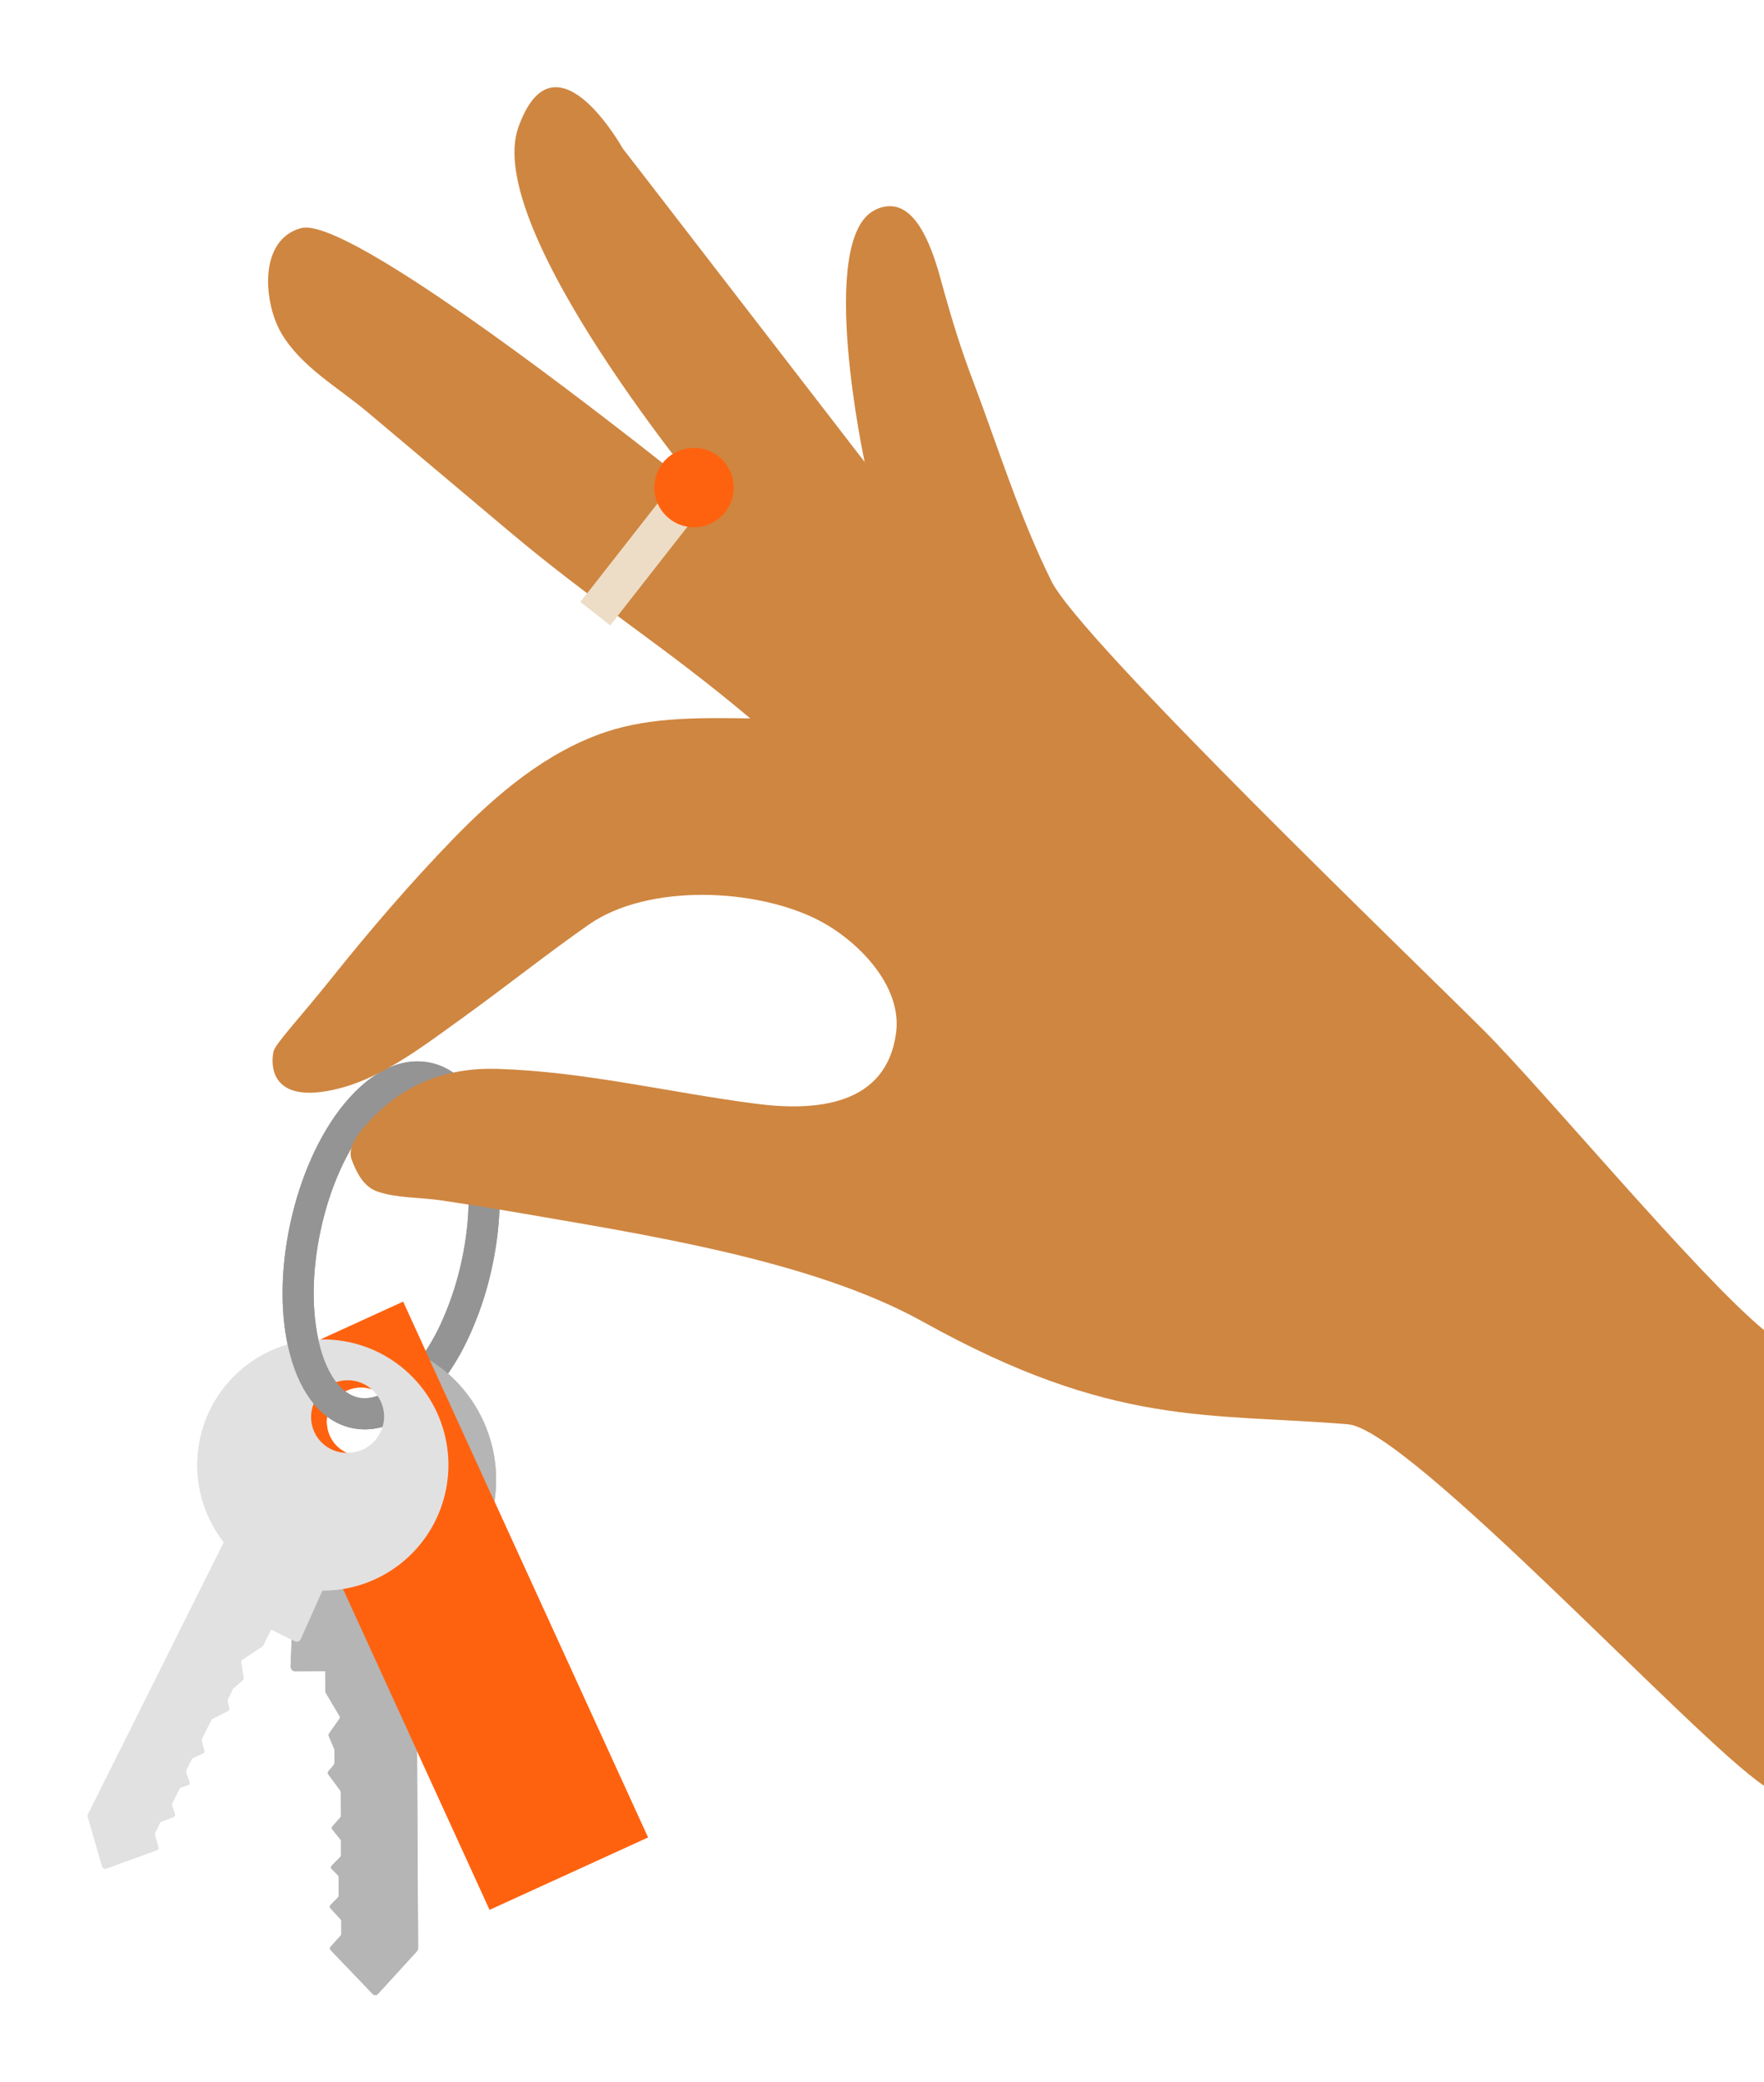 <svg width="494" height="583" viewBox="0 0 494 583" fill="none" xmlns="http://www.w3.org/2000/svg">
  <path d="M115.993 382.734C111.564 388.18 106.809 391.233 102.62 391.462L100.671 396.45L104.632 400.025C110.819 399.177 117.074 395.154 122.73 388.243C125.879 384.323 128.563 380.053 130.73 375.516L129.98 368.211H124.509C122.368 373.428 119.501 378.318 115.993 382.734Z" fill="#949494"/>
  <path d="M59.874 414.48C59.844 407.413 61.71 400.466 65.278 394.364C68.847 388.263 73.987 383.23 80.162 379.789C86.338 376.349 93.324 374.627 100.391 374.804C107.459 374.98 114.35 377.049 120.346 380.793C126.342 384.537 131.224 389.821 134.483 396.093C137.742 402.365 139.259 409.396 138.875 416.454C138.492 423.511 136.222 430.337 132.303 436.219C128.384 442.102 122.958 446.825 116.592 449.899L117.079 545.419C117.08 545.765 116.951 546.098 116.718 546.354L105.859 558.258C105.762 558.361 105.645 558.443 105.515 558.499C105.386 558.555 105.246 558.584 105.104 558.584C104.963 558.584 104.823 558.555 104.693 558.499C104.563 558.443 104.446 558.361 104.349 558.258L92.588 545.984C92.47 545.857 92.405 545.69 92.405 545.516C92.405 545.343 92.47 545.176 92.588 545.049L95.404 541.927C95.523 541.793 95.586 541.619 95.58 541.44V537.845C95.576 537.674 95.51 537.51 95.395 537.383L92.564 534.3C92.442 534.172 92.373 534.002 92.373 533.825C92.373 533.648 92.442 533.478 92.564 533.35L94.635 531.256C94.699 531.192 94.75 531.116 94.785 531.033C94.819 530.949 94.836 530.859 94.834 530.769V525.499C94.833 525.316 94.76 525.14 94.63 525.012L92.905 523.302C92.84 523.239 92.789 523.163 92.754 523.079C92.719 522.996 92.7 522.906 92.7 522.815C92.7 522.724 92.719 522.635 92.754 522.551C92.789 522.467 92.84 522.391 92.905 522.328L95.297 519.893C95.424 519.762 95.496 519.588 95.497 519.406V515.465C95.498 515.309 95.445 515.158 95.346 515.037L93.095 512.251C92.99 512.127 92.933 511.97 92.933 511.808C92.933 511.645 92.99 511.488 93.095 511.364L95.278 508.89C95.387 508.763 95.447 508.6 95.448 508.432L95.414 501.701C95.414 501.555 95.366 501.413 95.278 501.297L91.931 496.782C91.838 496.657 91.79 496.504 91.795 496.348C91.8 496.193 91.859 496.043 91.96 495.925L93.495 494.123C93.597 493.996 93.654 493.838 93.655 493.675V489.939C93.654 489.849 93.636 489.76 93.602 489.676L92.067 486.043C92.021 485.935 92.003 485.816 92.016 485.699C92.029 485.583 92.072 485.471 92.14 485.375L95.063 481.221C95.138 481.113 95.18 480.986 95.186 480.856C95.192 480.725 95.162 480.595 95.097 480.481L91.195 473.901C91.133 473.798 91.101 473.68 91.103 473.56L91.073 467.905L82.752 467.944C82.551 467.945 82.352 467.902 82.17 467.817C81.987 467.733 81.825 467.609 81.696 467.456C81.566 467.302 81.472 467.121 81.419 466.927C81.367 466.733 81.358 466.53 81.393 466.332L82.036 449.801C75.418 446.562 69.836 441.539 65.921 435.298C62.005 429.057 59.911 421.847 59.874 414.48ZM99.385 409.288C101.733 409.28 104.025 408.575 105.973 407.263C107.92 405.951 109.434 404.092 110.324 401.919C111.213 399.747 111.438 397.359 110.97 395.059C110.502 392.759 109.362 390.649 107.694 388.997C106.027 387.344 103.906 386.224 101.601 385.777C99.296 385.329 96.91 385.576 94.745 386.485C92.58 387.394 90.734 388.925 89.439 390.883C88.145 392.841 87.461 395.14 87.473 397.487C87.48 399.044 87.794 400.584 88.396 402.02C88.999 403.455 89.878 404.758 90.984 405.854C92.09 406.95 93.401 407.817 94.843 408.407C96.284 408.996 97.827 409.295 99.385 409.288Z" fill="#B5B5B5"/>
  <path d="M112.884 364.475L68.551 384.722L137.117 534.68L181.45 514.433L112.884 364.475ZM104.632 406.994C102.865 407.693 100.932 407.852 99.075 407.452C97.219 407.052 95.522 406.111 94.2 404.748C92.878 403.385 91.99 401.66 91.648 399.792C91.306 397.925 91.526 395.998 92.279 394.254C93.032 392.511 94.285 391.031 95.879 389.999C97.474 388.968 99.338 388.432 101.237 388.459C103.136 388.487 104.985 389.076 106.549 390.153C108.113 391.231 109.322 392.747 110.025 394.511C110.491 395.685 110.722 396.939 110.703 398.202C110.684 399.464 110.417 400.711 109.916 401.87C109.415 403.03 108.691 404.079 107.784 404.958C106.877 405.837 105.806 406.529 104.632 406.994Z" fill="#FF620F"/>
  <path d="M106.156 378.706C99.013 375.146 90.871 374.118 83.066 375.792C75.262 377.466 68.258 381.742 63.204 387.919C58.15 394.096 55.347 401.807 55.254 409.787C55.16 417.766 57.782 425.54 62.69 431.834L24.69 507.882C24.553 508.157 24.525 508.474 24.612 508.769L28.588 522.542C28.623 522.663 28.682 522.776 28.763 522.873C28.843 522.97 28.942 523.049 29.055 523.106C29.167 523.164 29.29 523.197 29.416 523.205C29.542 523.212 29.668 523.194 29.786 523.151L43.987 517.998C44.133 517.946 44.253 517.84 44.324 517.703C44.394 517.566 44.41 517.406 44.367 517.258L43.359 513.659C43.315 513.513 43.329 513.356 43.398 513.22L44.83 510.356C44.898 510.223 45.012 510.119 45.152 510.064L48.63 508.715C48.777 508.658 48.896 508.547 48.963 508.405C49.03 508.262 49.04 508.1 48.991 507.95L48.158 505.461C48.13 505.382 48.119 505.298 48.125 505.214C48.131 505.131 48.154 505.049 48.192 504.974L50.287 500.781C50.322 500.708 50.372 500.644 50.433 500.591C50.494 500.538 50.565 500.499 50.642 500.474L52.693 499.787C52.77 499.762 52.84 499.722 52.901 499.669C52.962 499.617 53.011 499.552 53.047 499.48C53.083 499.408 53.104 499.33 53.109 499.25C53.115 499.169 53.104 499.089 53.078 499.013L52.104 496.144C52.074 496.065 52.062 495.981 52.066 495.898C52.072 495.814 52.094 495.732 52.133 495.657L53.702 492.521C53.764 492.396 53.867 492.296 53.994 492.238L56.888 490.903C57.018 490.842 57.123 490.737 57.184 490.606C57.244 490.475 57.257 490.327 57.219 490.188L56.454 487.353C56.417 487.208 56.433 487.054 56.498 486.919L59.178 481.562C59.237 481.447 59.33 481.353 59.446 481.294L63.894 479.005C64.017 478.943 64.116 478.841 64.173 478.715C64.23 478.589 64.241 478.447 64.205 478.313L63.718 476.268C63.683 476.127 63.7 475.978 63.767 475.849L65.228 472.878C65.263 472.805 65.312 472.74 65.374 472.688L68.03 470.389C68.109 470.322 68.169 470.235 68.205 470.138C68.24 470.041 68.251 469.936 68.234 469.834L67.528 465.358C67.508 465.242 67.523 465.124 67.57 465.017C67.617 464.91 67.693 464.818 67.791 464.754L73.486 460.955C73.575 460.898 73.646 460.817 73.691 460.721L75.941 456.216L82.567 459.523C82.725 459.602 82.898 459.647 83.075 459.653C83.252 459.659 83.428 459.626 83.591 459.558C83.754 459.489 83.9 459.386 84.019 459.256C84.139 459.125 84.228 458.97 84.282 458.802L90.284 445.355C98.219 445.377 105.928 442.719 112.162 437.81C118.396 432.902 122.788 426.033 124.625 418.316C126.463 410.599 125.639 402.487 122.286 395.297C118.934 388.108 113.25 382.261 106.156 378.706ZM102.376 405.494C100.885 406.323 99.209 406.76 97.504 406.765C95.767 406.833 94.043 406.447 92.502 405.645C90.96 404.843 89.655 403.653 88.713 402.193C87.772 400.732 87.228 399.052 87.134 397.317C87.04 395.582 87.401 393.853 88.179 392.3C88.86 390.85 89.873 389.58 91.137 388.595C92.401 387.611 93.88 386.938 95.453 386.633C97.026 386.328 98.649 386.399 100.19 386.84C101.73 387.281 103.145 388.08 104.318 389.171C105.491 390.262 106.39 391.615 106.941 393.12C107.493 394.624 107.68 396.237 107.49 397.828C107.299 399.418 106.735 400.941 105.844 402.273C104.952 403.604 103.759 404.706 102.361 405.489L102.376 405.494Z" fill="#E1E1E1"/>
  <path d="M137.872 318.074C134.802 306.584 128.659 299.298 120.572 297.554C112.485 295.81 103.881 299.921 96.349 309.122C89.48 317.523 84.126 329.407 81.286 342.587C78.446 355.766 78.416 368.805 81.218 379.291C84.282 390.776 90.43 398.067 98.517 399.81C99.263 399.971 100.018 400.082 100.778 400.142C102.066 400.244 103.362 400.205 104.641 400.025L102.629 391.462C101.865 391.512 101.098 391.458 100.349 391.302C95.682 390.298 91.775 385.101 89.631 377.046C87.195 367.87 87.244 356.283 89.802 344.413C92.359 332.544 97.08 321.975 103.097 314.62C107.969 308.649 113.225 305.532 117.683 305.892C118.041 305.922 118.398 305.975 118.75 306.048C123.412 307.056 127.324 312.253 129.468 320.309C131.904 329.485 131.86 341.072 129.302 352.942C128.183 358.169 126.578 363.281 124.508 368.211L130.73 375.516C133.906 368.909 136.278 361.945 137.794 354.773C140.639 341.593 140.663 328.56 137.872 318.074Z" fill="#949494"/>
  <path d="M197.603 140.982L189.241 134.436L162.547 168.521L170.909 175.066L197.603 140.982Z" fill="#EDDDC7"/>
  <path d="M194.355 147.63C200.495 147.63 205.473 142.654 205.473 136.516C205.473 130.377 200.495 125.401 194.355 125.401C188.215 125.401 183.238 130.377 183.238 136.516C183.238 142.654 188.215 147.63 194.355 147.63Z" fill="#FF620F"/>
  <path d="M115.993 382.734C111.564 388.18 106.809 391.233 102.62 391.462L100.671 396.45L104.632 400.025C110.819 399.177 117.074 395.154 122.73 388.243C125.879 384.323 128.563 380.053 130.73 375.516L129.98 368.211H124.509C122.368 373.428 119.501 378.318 115.993 382.734Z" fill="#949494"/>
  <path d="M59.874 414.48C59.844 407.413 61.71 400.466 65.278 394.364C68.847 388.263 73.987 383.23 80.162 379.789C86.338 376.349 93.324 374.627 100.391 374.804C107.459 374.98 114.35 377.049 120.346 380.793C126.342 384.537 131.224 389.821 134.483 396.093C137.742 402.365 139.259 409.396 138.875 416.454C138.492 423.511 136.222 430.337 132.303 436.219C128.384 442.102 122.958 446.825 116.592 449.899L117.079 545.419C117.08 545.765 116.951 546.098 116.718 546.354L105.859 558.258C105.762 558.361 105.645 558.443 105.515 558.499C105.386 558.555 105.246 558.584 105.104 558.584C104.963 558.584 104.823 558.555 104.693 558.499C104.563 558.443 104.446 558.361 104.349 558.258L92.588 545.984C92.47 545.857 92.405 545.69 92.405 545.516C92.405 545.343 92.47 545.176 92.588 545.049L95.404 541.927C95.523 541.793 95.586 541.619 95.58 541.44V537.845C95.576 537.674 95.51 537.51 95.395 537.383L92.564 534.3C92.442 534.172 92.373 534.002 92.373 533.825C92.373 533.648 92.442 533.478 92.564 533.35L94.635 531.256C94.699 531.192 94.75 531.116 94.785 531.033C94.819 530.949 94.836 530.859 94.834 530.769V525.499C94.833 525.316 94.76 525.14 94.63 525.012L92.905 523.302C92.84 523.239 92.789 523.163 92.754 523.079C92.719 522.996 92.7 522.906 92.7 522.815C92.7 522.724 92.719 522.635 92.754 522.551C92.789 522.467 92.84 522.391 92.905 522.328L95.297 519.893C95.424 519.762 95.496 519.588 95.497 519.406V515.465C95.498 515.309 95.445 515.158 95.346 515.037L93.095 512.251C92.99 512.127 92.933 511.97 92.933 511.808C92.933 511.645 92.99 511.488 93.095 511.364L95.278 508.89C95.387 508.763 95.447 508.6 95.448 508.432L95.414 501.701C95.414 501.555 95.366 501.413 95.278 501.297L91.931 496.782C91.838 496.657 91.79 496.504 91.795 496.348C91.8 496.193 91.859 496.043 91.96 495.925L93.495 494.123C93.597 493.996 93.654 493.838 93.655 493.675V489.939C93.654 489.849 93.636 489.76 93.602 489.676L92.067 486.043C92.021 485.935 92.003 485.816 92.016 485.699C92.029 485.583 92.072 485.471 92.14 485.375L95.063 481.221C95.138 481.113 95.18 480.986 95.186 480.856C95.192 480.725 95.162 480.595 95.097 480.481L91.195 473.901C91.133 473.798 91.101 473.68 91.103 473.56L91.073 467.905L82.752 467.944C82.551 467.945 82.352 467.902 82.17 467.817C81.987 467.733 81.825 467.609 81.696 467.456C81.566 467.302 81.472 467.121 81.419 466.927C81.367 466.733 81.358 466.53 81.393 466.332L82.036 449.801C75.418 446.562 69.836 441.539 65.921 435.298C62.005 429.057 59.911 421.847 59.874 414.48ZM99.385 409.288C101.733 409.28 104.025 408.575 105.973 407.263C107.92 405.951 109.434 404.092 110.324 401.919C111.213 399.747 111.438 397.359 110.97 395.059C110.502 392.759 109.362 390.649 107.694 388.997C106.027 387.344 103.906 386.224 101.601 385.777C99.296 385.329 96.91 385.576 94.745 386.485C92.58 387.394 90.734 388.925 89.439 390.883C88.145 392.841 87.461 395.14 87.473 397.487C87.48 399.044 87.794 400.584 88.396 402.02C88.999 403.455 89.878 404.758 90.984 405.854C92.09 406.95 93.401 407.817 94.843 408.407C96.284 408.996 97.827 409.295 99.385 409.288Z" fill="#B5B5B5"/>
  <path d="M112.884 364.475L68.551 384.722L137.117 534.68L181.45 514.433L112.884 364.475ZM104.632 406.994C102.865 407.693 100.932 407.852 99.075 407.452C97.219 407.052 95.522 406.111 94.2 404.748C92.878 403.385 91.99 401.66 91.648 399.792C91.306 397.925 91.526 395.998 92.279 394.254C93.032 392.511 94.285 391.031 95.879 389.999C97.474 388.968 99.338 388.432 101.237 388.459C103.136 388.487 104.985 389.076 106.549 390.153C108.113 391.231 109.322 392.747 110.025 394.511C110.491 395.685 110.722 396.939 110.703 398.202C110.684 399.464 110.417 400.711 109.916 401.87C109.415 403.03 108.691 404.079 107.784 404.958C106.877 405.837 105.806 406.529 104.632 406.994Z" fill="#FF620F"/>
  <path d="M106.156 378.706C99.013 375.146 90.871 374.118 83.066 375.792C75.262 377.466 68.258 381.742 63.204 387.919C58.15 394.096 55.347 401.807 55.254 409.787C55.16 417.766 57.782 425.54 62.69 431.834L24.69 507.882C24.553 508.157 24.525 508.474 24.612 508.769L28.588 522.542C28.623 522.663 28.682 522.776 28.763 522.873C28.843 522.97 28.942 523.049 29.055 523.106C29.167 523.164 29.29 523.197 29.416 523.205C29.542 523.212 29.668 523.194 29.786 523.151L43.987 517.998C44.133 517.946 44.253 517.84 44.324 517.703C44.394 517.566 44.41 517.406 44.367 517.258L43.359 513.659C43.315 513.513 43.329 513.356 43.398 513.22L44.83 510.356C44.898 510.223 45.012 510.119 45.152 510.064L48.63 508.715C48.777 508.658 48.896 508.547 48.963 508.405C49.03 508.262 49.04 508.1 48.991 507.95L48.158 505.461C48.13 505.382 48.119 505.298 48.125 505.214C48.131 505.131 48.154 505.049 48.192 504.974L50.287 500.781C50.322 500.708 50.372 500.644 50.433 500.591C50.494 500.538 50.565 500.499 50.642 500.474L52.693 499.787C52.77 499.762 52.84 499.722 52.901 499.669C52.962 499.617 53.011 499.552 53.047 499.48C53.083 499.408 53.104 499.33 53.109 499.25C53.115 499.169 53.104 499.089 53.078 499.013L52.104 496.144C52.074 496.065 52.062 495.981 52.066 495.898C52.072 495.814 52.094 495.732 52.133 495.657L53.702 492.521C53.764 492.396 53.867 492.296 53.994 492.238L56.888 490.903C57.018 490.842 57.123 490.737 57.184 490.606C57.244 490.475 57.257 490.327 57.219 490.188L56.454 487.353C56.417 487.208 56.433 487.054 56.498 486.919L59.178 481.562C59.237 481.447 59.33 481.353 59.446 481.294L63.894 479.005C64.017 478.943 64.116 478.841 64.173 478.715C64.23 478.589 64.241 478.447 64.205 478.313L63.718 476.268C63.683 476.127 63.7 475.978 63.767 475.849L65.228 472.878C65.263 472.805 65.312 472.74 65.374 472.688L68.03 470.389C68.109 470.322 68.169 470.235 68.205 470.138C68.24 470.041 68.251 469.936 68.234 469.834L67.528 465.358C67.508 465.242 67.523 465.124 67.57 465.017C67.617 464.91 67.693 464.818 67.791 464.754L73.486 460.955C73.575 460.898 73.646 460.817 73.691 460.721L75.941 456.216L82.567 459.523C82.725 459.602 82.898 459.647 83.075 459.653C83.252 459.659 83.428 459.626 83.591 459.558C83.754 459.489 83.9 459.386 84.019 459.256C84.139 459.125 84.228 458.97 84.282 458.802L90.284 445.355C98.219 445.377 105.928 442.719 112.162 437.81C118.396 432.902 122.788 426.033 124.625 418.316C126.463 410.599 125.639 402.487 122.286 395.297C118.934 388.108 113.25 382.261 106.156 378.706ZM102.376 405.494C100.885 406.323 99.209 406.76 97.504 406.765C95.767 406.833 94.043 406.447 92.502 405.645C90.96 404.843 89.655 403.653 88.713 402.193C87.772 400.732 87.228 399.052 87.134 397.317C87.04 395.582 87.401 393.853 88.179 392.3C88.86 390.85 89.873 389.58 91.137 388.595C92.401 387.611 93.88 386.938 95.453 386.633C97.026 386.328 98.649 386.399 100.19 386.84C101.73 387.281 103.145 388.08 104.318 389.171C105.491 390.262 106.39 391.615 106.941 393.12C107.493 394.624 107.68 396.237 107.49 397.828C107.299 399.418 106.735 400.941 105.844 402.273C104.952 403.604 103.759 404.706 102.361 405.489L102.376 405.494Z" fill="#E1E1E1"/>
  <path d="M137.872 318.074C134.802 306.584 128.659 299.298 120.572 297.554C112.485 295.81 103.881 299.921 96.349 309.122C89.48 317.523 84.126 329.407 81.286 342.587C78.446 355.766 78.416 368.805 81.218 379.291C84.282 390.776 90.43 398.067 98.517 399.81C99.263 399.971 100.018 400.082 100.778 400.142C102.066 400.244 103.362 400.205 104.641 400.025L102.629 391.462C101.865 391.512 101.098 391.458 100.349 391.302C95.682 390.298 91.775 385.101 89.631 377.046C87.195 367.87 87.244 356.283 89.802 344.413C92.359 332.544 97.08 321.975 103.097 314.62C107.969 308.649 113.225 305.532 117.683 305.892C118.041 305.922 118.398 305.975 118.75 306.048C123.412 307.056 127.324 312.253 129.468 320.309C131.904 329.485 131.86 341.072 129.302 352.942C128.183 358.169 126.578 363.281 124.508 368.211L130.73 375.516C133.906 368.909 136.278 361.945 137.794 354.773C140.639 341.593 140.663 328.56 137.872 318.074Z" fill="#949494"/>
  <path d="M494 372.399C475.458 357.125 432.567 305.547 415.627 288.587C396.564 269.515 302.758 179.444 294.461 162.738C285.39 144.469 279.417 124.899 272.202 105.88C269.196 97.946 266.843 90.338 264.563 82.253C264.316 81.367 264.069 80.474 263.822 79.574C262.059 73.121 258.181 58.719 250.074 57.769C248.28 57.604 246.478 57.986 244.905 58.865C228.711 67.145 242.143 129.346 242.143 129.346L178.795 47.244L174.41 41.599C174.41 41.599 163.293 21.63 153.515 24.742C150.48 25.716 147.571 28.911 145.17 35.642C135.036 64.028 198.584 140.037 198.584 140.037C198.584 140.037 150.777 101.209 116.47 78.936C101.455 69.195 89.027 62.61 84.355 63.862C82.278 64.389 80.394 65.495 78.923 67.052C72.916 73.457 74.782 86.534 78.816 93.353C84.413 102.778 94.674 108.452 102.848 115.329L142.451 148.658C167.219 169.503 185.323 180.292 210.101 201.133C196.669 200.982 182.507 200.646 169.665 204.936C152.96 210.518 138.943 222.47 126.861 234.929C114.779 247.388 103.428 260.655 92.584 274.215C84.111 284.808 77.023 292.309 76.589 294.417C76.156 296.526 76.156 299.351 77.408 301.636C79.357 305.215 84.418 307.602 95.667 304.558C107.749 301.314 119.335 292.318 129.283 285.163C141.555 276.348 152.594 267.474 164.847 258.902C181.474 247.271 211.806 248.674 229.189 257.621C240.126 263.246 252.719 275.91 250.946 289.172C248.218 309.721 228.244 311.226 211.436 308.995C187.432 305.868 163.692 300.023 139.431 299.268C125.351 298.825 113.328 303.282 103.633 313.714C101.226 316.306 97.056 320.85 98.474 324.649C99.857 328.336 101.83 332.315 105.781 333.64C111.228 335.471 117.605 335.227 123.286 336.046C129.924 337.02 136.548 338.072 143.158 339.202C179.238 345.465 227.026 352.557 258.546 370.1C311.795 399.742 338.502 395.544 377.471 398.773C394.703 400.195 475.078 487.494 494 499.953V372.399Z" fill="#CF8640"/>
  <path d="M197.603 140.982L189.241 134.436L162.547 168.521L170.909 175.066L197.603 140.982Z" fill="#EDDDC7"/>
  <path d="M194.355 147.63C200.495 147.63 205.473 142.654 205.473 136.516C205.473 130.377 200.495 125.401 194.355 125.401C188.215 125.401 183.238 130.377 183.238 136.516C183.238 142.654 188.215 147.63 194.355 147.63Z" fill="#FF620F"/>
</svg>
